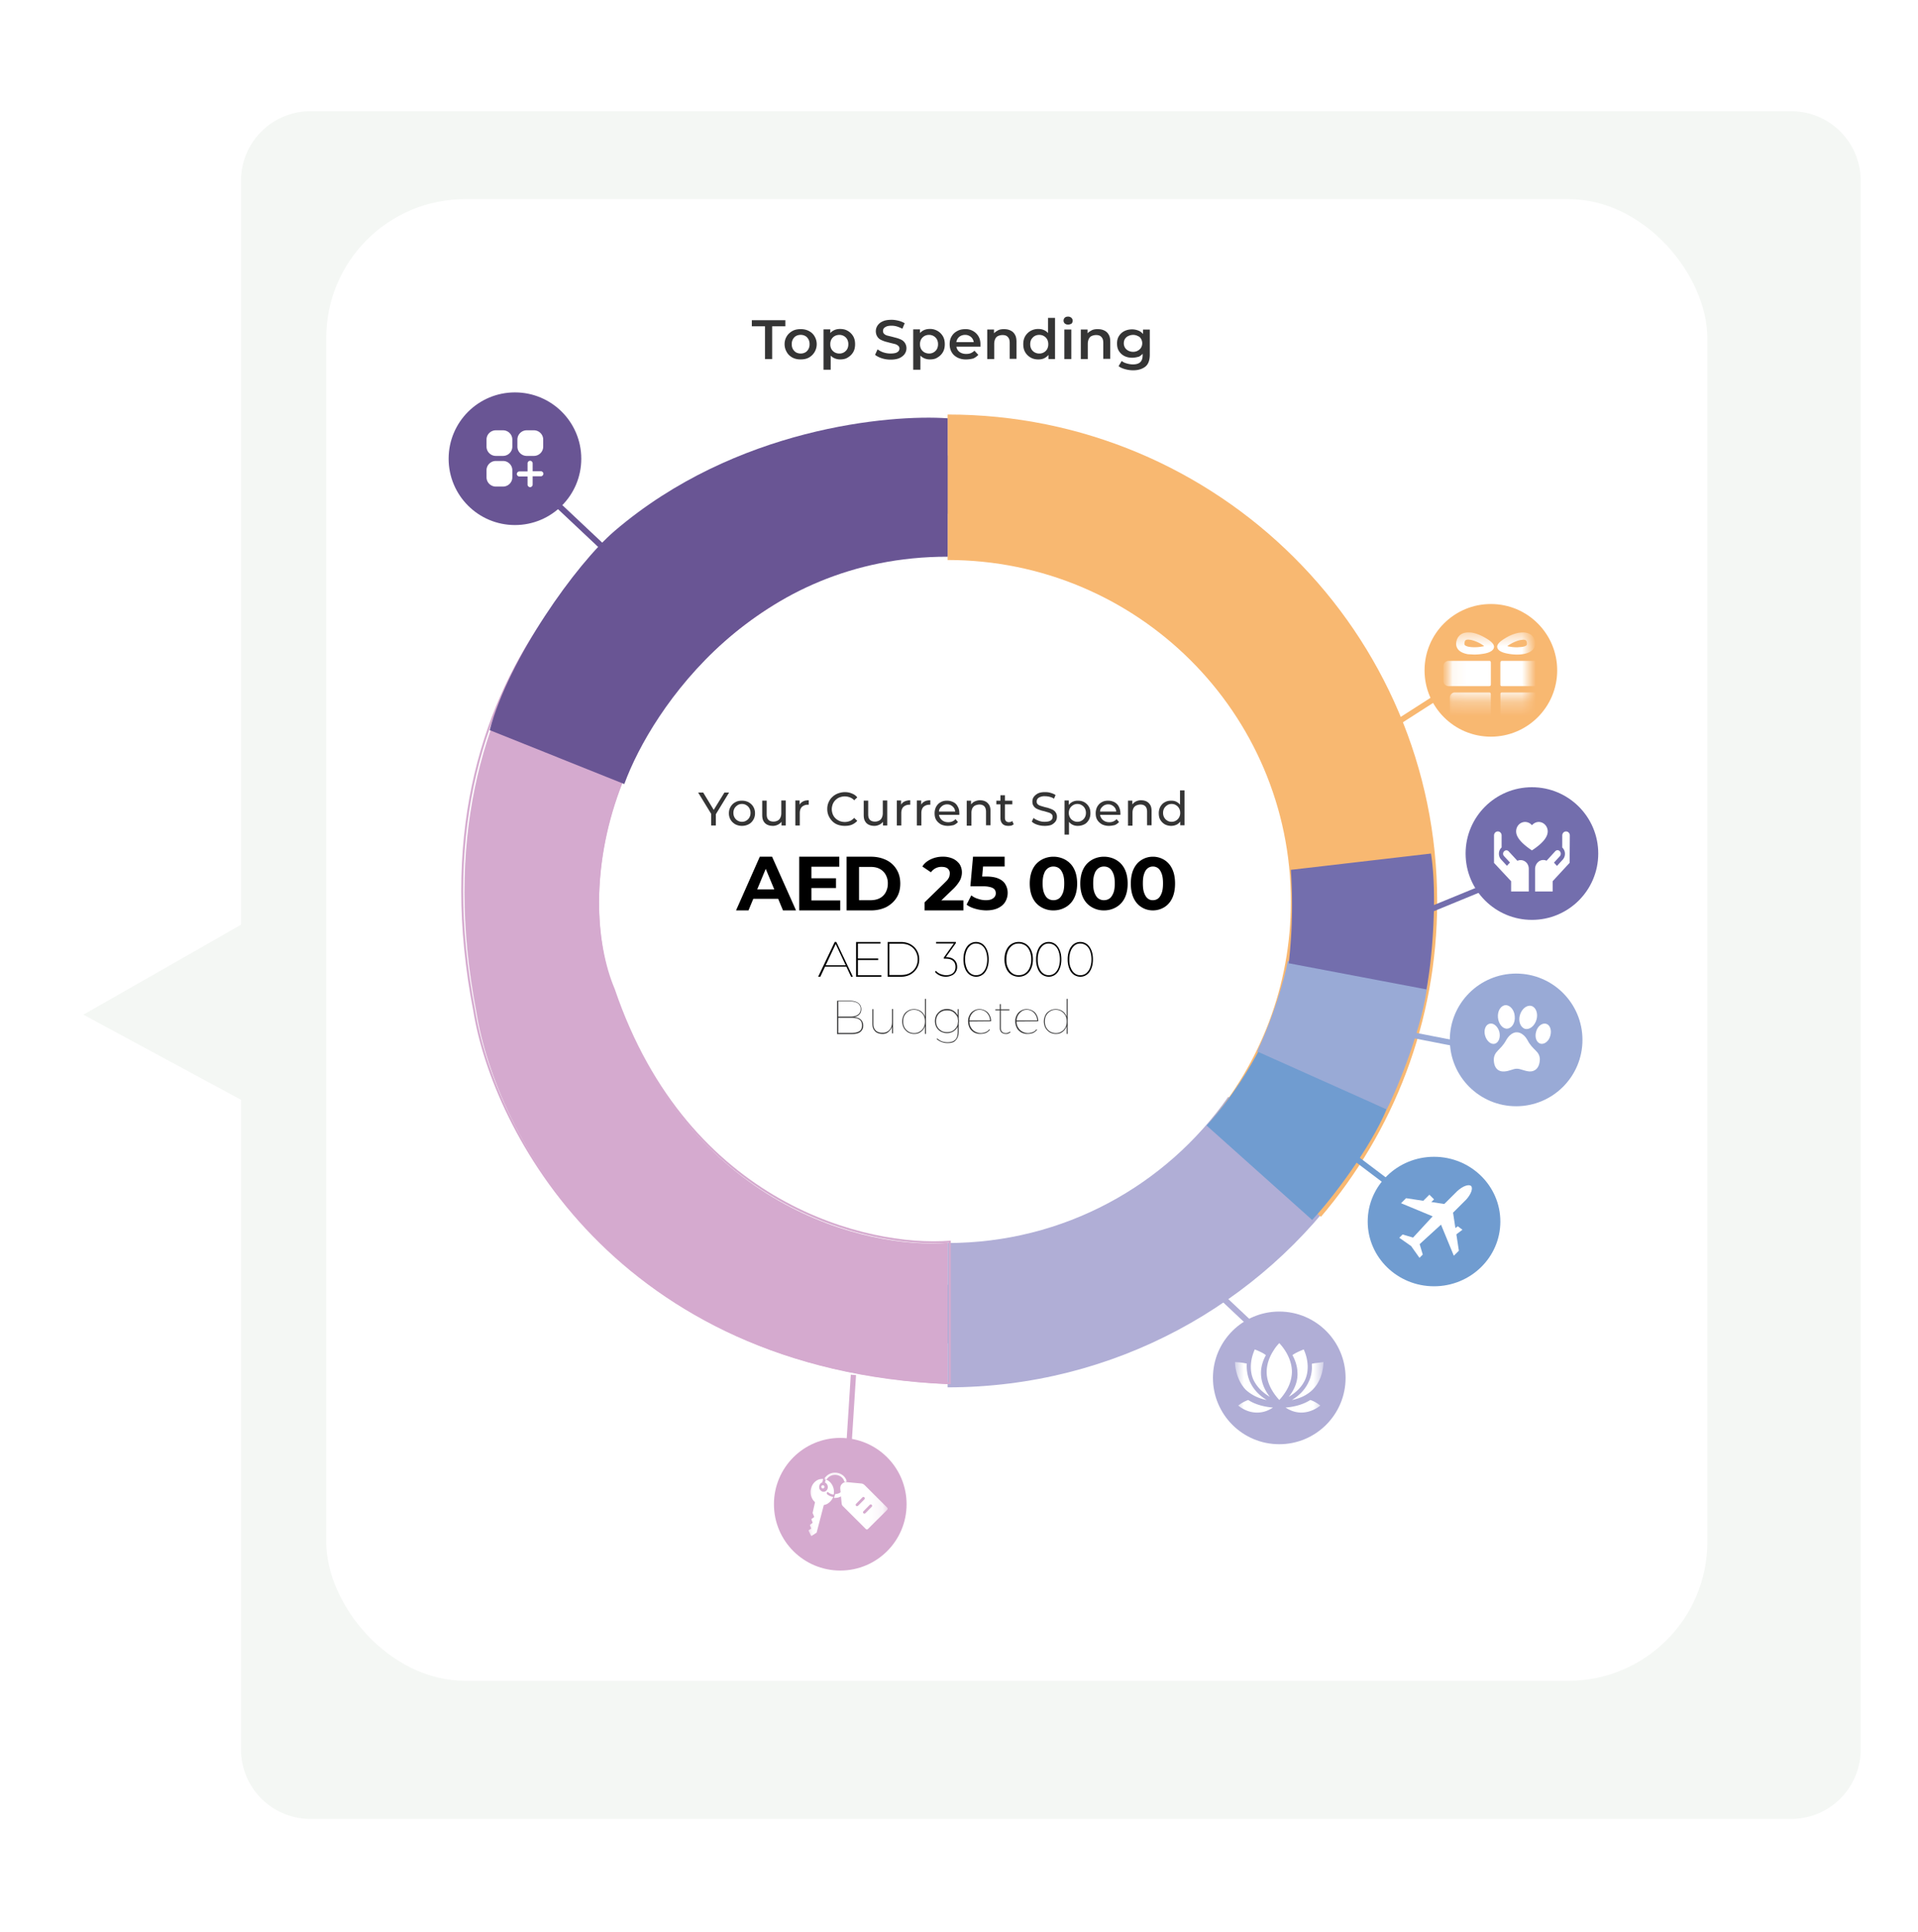<svg xmlns="http://www.w3.org/2000/svg" xmlns:xlink="http://www.w3.org/1999/xlink" width="138" height="139" fill="none"><g filter="url(#E)"><path fill-rule="evenodd" d="M131.877 125.86a5 5 0 0 1-5 5H20.341a5 5 0 0 1-5-5V79.123L4 73l11.341-6.474V13a5 5 0 0 1 5-5h106.536a5 5 0 0 1 5 5v112.86z" fill="#f4f7f4"/></g><rect x="23.471" y="14.324" width="99.372" height="106.599" rx="10" fill="#fff"/><g opacity=".8"><path d="M55.042 25.831v-2.356h-.948v-.438h2.412v.438h-.948v2.356h-.516zm2.565.027c-.223 0-.418-.041-.599-.137-.167-.096-.307-.219-.404-.397-.097-.164-.153-.356-.153-.562a1.06 1.06 0 0 1 .153-.562c.098-.164.237-.288.404-.384s.376-.137.599-.137.418.041.599.137.307.219.404.384.153.356.153.562-.056.397-.153.562-.237.301-.404.397-.376.137-.599.137zm0-.425a.67.67 0 0 0 .335-.082c.097-.055.167-.137.223-.233a.71.71 0 0 0 .084-.356.71.71 0 0 0-.084-.356c-.056-.096-.126-.178-.223-.233a.67.67 0 0 0-.335-.082.67.67 0 0 0-.334.082c-.098.055-.167.137-.223.233a.71.71 0 0 0-.084.356.71.71 0 0 0 .084.356c.056.096.139.178.223.233a.71.71 0 0 0 .334.082zm2.844.425a.99.99 0 0 1-.488-.123.96.96 0 0 1-.349-.356c-.084-.164-.125-.37-.125-.617s.042-.452.125-.616a.84.84 0 0 1 .335-.356c.139-.082.307-.123.488-.123.209 0 .404.041.558.137a1.04 1.04 0 0 1 .39.384c.097.164.139.356.139.575s-.042.411-.139.575a1.04 1.04 0 0 1-.39.383c-.139.096-.335.137-.544.137zm-1.199.74v-2.904h.488v.507l-.014.562.042.562v1.274h-.516zm1.143-1.164a.62.62 0 0 0 .321-.082.64.64 0 0 0 .237-.233.71.71 0 0 0 .084-.356.71.71 0 0 0-.084-.356.64.64 0 0 0-.237-.233c-.098-.055-.209-.082-.321-.082a.71.71 0 0 0-.334.082.64.64 0 0 0-.237.233.71.71 0 0 0-.084.356.71.71 0 0 0 .084.356.64.64 0 0 0 .237.233.67.67 0 0 0 .334.082zm3.694.438a2.02 2.02 0 0 1-.641-.096c-.209-.069-.362-.151-.488-.247l.181-.397c.111.082.251.164.418.219s.334.082.516.082c.153 0 .265-.014.362-.041s.153-.069.209-.123c.042-.055.07-.123.07-.192 0-.082-.028-.151-.098-.206a.55.55 0 0 0-.237-.123l-.335-.082-.362-.096a2.43 2.43 0 0 1-.334-.137.64.64 0 0 1-.237-.233c-.056-.096-.098-.219-.098-.37s.042-.288.126-.411a.83.83 0 0 1 .376-.301c.167-.082.39-.11.641-.11.167 0 .334.027.502.069s.321.11.432.178l-.167.397c-.126-.069-.265-.123-.39-.164a1.34 1.34 0 0 0-.39-.055c-.139 0-.265.014-.362.055-.084.041-.153.082-.195.137a.31.31 0 0 0-.056.192c0 .082.028.151.084.206a.55.55 0 0 0 .237.123l.335.082.362.096c.125.041.237.082.335.137a.64.64 0 0 1 .237.233c.056.096.098.219.098.356 0 .151-.042.288-.126.411s-.209.219-.376.301c-.153.069-.376.11-.627.11zm2.816-.014a.99.99 0 0 1-.488-.123.96.96 0 0 1-.349-.356c-.084-.164-.125-.37-.125-.617s.042-.452.125-.616a.84.84 0 0 1 .335-.356c.139-.082.307-.123.488-.123a1.05 1.05 0 0 1 .558.137 1.04 1.04 0 0 1 .39.384c.097.164.139.356.139.575s-.042.411-.139.575a1.04 1.04 0 0 1-.39.383c-.139.096-.321.137-.544.137zm-1.199.74v-2.904h.488v.507l-.014.562.042.562v1.274h-.516zm1.143-1.164a.62.62 0 0 0 .321-.082.64.64 0 0 0 .237-.233.71.71 0 0 0 .084-.356.71.71 0 0 0-.084-.356.64.64 0 0 0-.237-.233c-.098-.055-.209-.082-.321-.082a.67.67 0 0 0-.334.082.64.64 0 0 0-.237.233.71.71 0 0 0-.084.356.71.71 0 0 0 .084.356.64.64 0 0 0 .237.233c.111.055.223.082.334.082zm2.663.425a1.32 1.32 0 0 1-.627-.137c-.181-.096-.321-.219-.418-.397-.097-.164-.139-.356-.139-.562 0-.219.042-.397.139-.562s.223-.288.404-.384c.167-.096.362-.137.586-.137a1.05 1.05 0 0 1 .557.137 1.04 1.04 0 0 1 .39.384c.098.164.139.356.139.589v.069.082h-1.812v-.329h1.533l-.195.11c0-.123-.028-.233-.084-.329s-.125-.164-.223-.219a.62.62 0 0 0-.321-.082.67.67 0 0 0-.334.082c-.098.055-.167.123-.223.219s-.084.205-.084.329v.082c0 .123.028.247.084.343s.139.178.251.233.237.082.376.082c.125 0 .237-.014.335-.055s.181-.096.265-.178l.279.301a1.16 1.16 0 0 1-.362.26c-.167.041-.335.069-.516.069zm2.732-2.178c.167 0 .321.027.46.096a.68.68 0 0 1 .321.301c.084.137.111.315.111.52v1.219h-.488v-1.151c0-.192-.042-.329-.139-.425-.084-.096-.209-.137-.376-.137-.126 0-.223.027-.321.069s-.167.123-.209.219-.07.205-.07.356v1.082h-.502v-2.123h.488v.575l-.084-.178c.07-.137.181-.233.335-.315.112-.082.293-.11.474-.11zm2.467 2.178c-.209 0-.39-.041-.558-.137a1.04 1.04 0 0 1-.39-.383c-.097-.164-.139-.356-.139-.575s.042-.411.139-.575a1.04 1.04 0 0 1 .39-.384 1.12 1.12 0 0 1 .558-.137c.181 0 .348.041.488.123a.84.84 0 0 1 .335.356c.084.164.125.37.125.616s-.042.452-.125.617a.84.84 0 0 1-.335.356c-.125.082-.293.123-.488.123zm.07-.425a.62.62 0 0 0 .321-.082.64.64 0 0 0 .237-.233.71.71 0 0 0 .084-.356.71.71 0 0 0-.084-.356.64.64 0 0 0-.237-.233c-.097-.055-.209-.082-.321-.082a.67.67 0 0 0-.335.082c-.098.055-.167.137-.237.233a.71.71 0 0 0-.084.356.71.71 0 0 0 .084.356.64.64 0 0 0 .237.233.67.67 0 0 0 .335.082zm.655.397v-.507l.014-.562-.042-.562v-1.329h.502v2.959h-.474zm1.143 0v-2.123h.502v2.123h-.502zm.265-2.479c-.098 0-.167-.027-.237-.082-.056-.055-.084-.123-.084-.205s.028-.151.084-.206.139-.082.237-.082.167.027.237.082c.056.055.098.123.098.206s-.028.164-.084.219c-.084.041-.153.069-.251.069zm2.147.329c.167 0 .321.027.46.096a.68.68 0 0 1 .321.301c.084.137.111.315.111.52v1.219h-.502v-1.151c0-.192-.042-.329-.139-.425-.084-.096-.209-.137-.376-.137-.126 0-.223.027-.321.069s-.167.123-.209.219-.07.205-.07.356v1.082h-.502v-2.123h.488v.575l-.084-.178c.07-.137.181-.233.334-.315.126-.082.293-.11.488-.11zm2.537 2.959c-.195 0-.39-.027-.585-.082s-.349-.123-.46-.219l.223-.37c.098.082.209.137.363.178.139.041.293.069.446.069.237 0 .418-.055.53-.164s.167-.274.167-.48v-.383l.042-.48-.014-.479v-.521h.488v1.808c0 .384-.098.671-.307.849-.223.178-.516.274-.892.274zm-.07-.904c-.209 0-.39-.041-.558-.123a.97.97 0 0 1-.39-.356c-.098-.151-.139-.329-.139-.548 0-.206.042-.383.139-.534a.97.97 0 0 1 .39-.356c.167-.082.349-.123.558-.123a1.22 1.22 0 0 1 .502.11.8.8 0 0 1 .349.329 1.19 1.19 0 0 1 .139.589c0 .247-.042.438-.139.589-.084.151-.209.26-.349.342-.153.041-.321.082-.502.082zm.07-.425a.67.67 0 0 0 .335-.082c.098-.055.181-.123.237-.219a.63.63 0 0 0 .084-.315.63.63 0 0 0-.084-.315c-.056-.096-.126-.164-.237-.205a.67.67 0 0 0-.335-.082c-.126 0-.237.027-.349.082-.098.041-.181.123-.237.205a.59.59 0 0 0-.084.315.59.59 0 0 0 .084.315c.056.096.139.164.237.219.112.055.223.082.349.082z" fill="#020203"/><g fill-rule="evenodd"><path d="M68.296 36.966c-15.318 0-27.735 12.418-27.735 27.735s12.418 27.735 27.735 27.735a27.74 27.74 0 0 0 27.735-27.735c0-15.318-12.418-27.735-27.735-27.735zM36.369 64.702c0-17.633 14.294-31.927 31.927-31.927s31.928 14.294 31.928 31.927-14.295 31.927-31.928 31.927-31.927-14.294-31.927-31.927z" fill="#9c9acc"/><path d="M100.224 64.816c0 17.566-14.31 31.814-31.965 31.814-10.853 0-20.43-5.384-26.209-13.603l3.442-2.394c5.029 7.152 13.346 11.82 22.767 11.82 15.331 0 27.764-12.373 27.764-27.637h4.201z" fill="#8f86bf"/><path d="M97.042 84.799C90.719 93.845 80.164 99.81 68.183 99.81V89.426c8.346 0 15.733-4.143 20.191-10.521l8.668 5.894z" fill="#9c9acc"/><path d="M68.183 29.821c19.453 0 35.222 15.688 35.222 35.047 0 8.645-3.156 16.56-8.362 22.672l-8.03-6.767c3.663-4.3 5.867-9.84 5.867-15.906 0-13.58-11.061-24.579-24.698-24.579V29.821z" fill="#f6a64e"/></g><path d="M92.043 103.901c2.635 0 4.772-2.137 4.772-4.772s-2.137-4.772-4.772-4.772-4.772 2.136-4.772 4.772 2.136 4.772 4.772 4.772z" fill="#9c9acc"/><path d="M107.268 52.999c2.636 0 4.772-2.137 4.772-4.772s-2.136-4.772-4.772-4.772-4.772 2.137-4.772 4.772 2.136 4.772 4.772 4.772z" fill="#f6a64e"/><path d="M103.178 92.539c2.635 0 4.772-2.086 4.772-4.658s-2.137-4.658-4.772-4.658-4.772 2.086-4.772 4.658 2.136 4.658 4.772 4.658z" fill="#4c83c4"/><path d="M109.086 79.586c2.636 0 4.772-2.137 4.772-4.772s-2.136-4.772-4.772-4.772-4.772 2.136-4.772 4.772 2.136 4.772 4.772 4.772z" fill="#7f95cc"/><path d="M110.792 76.198c-.014.661-.369.9-.739.886-.384-.028-.64-.197-.91-.197h-.015c-.27 0-.526.183-.91.197-.384.028-.739-.211-.739-.872.028-.605.483-.647.881-1.365.356-.633.768-.577.768-.577h.015s.426-.042.768.577c.384.732.853.746.881 1.351zm-2.346-2.195c.341-.028.583-.422.54-.886-.028-.464-.341-.816-.668-.802-.342.028-.583.422-.541.886s.342.83.669.802zm1.28.014c.327.084.697-.211.825-.661s-.043-.9-.37-.985-.697.211-.825.661.043.886.37.985zm1.507-.366c-.284-.07-.611.183-.711.577-.114.394.029.774.313.858.285.07.612-.183.711-.577.114-.408-.028-.788-.313-.858zm-3.356.577c-.114-.394-.427-.661-.711-.577-.285.07-.427.464-.313.858s.426.661.711.577c.27-.084.412-.464.313-.858z" fill="#fff"/><path d="M51.17 59.388v-.907l.084.209-1.023-1.674h.364l.855 1.409h-.196l.869-1.409h.336l-1.023 1.674.07-.209v.907h-.336zm2.214.028c-.182 0-.336-.042-.477-.112-.14-.084-.252-.181-.336-.321a.89.89 0 0 1-.126-.474.89.89 0 0 1 .126-.474c.084-.139.196-.251.336-.321.14-.084.308-.112.477-.112.182 0 .336.042.477.112.14.084.252.181.336.321a.89.89 0 0 1 .126.474.89.89 0 0 1-.126.474c-.084.14-.196.251-.336.321s-.294.112-.477.112zm0-.293c.112 0 .224-.028.308-.084.098-.056.168-.126.224-.223a.66.66 0 0 0 .084-.335.66.66 0 0 0-.084-.335c-.056-.098-.126-.167-.224-.223-.084-.056-.196-.084-.308-.084s-.224.028-.308.084-.168.126-.224.223a.66.66 0 0 0-.084.335.66.66 0 0 0 .084.335c.056.098.126.167.224.223a.6.6 0 0 0 .308.084zm2.228.293c-.154 0-.294-.028-.406-.084a.58.58 0 0 1-.266-.251c-.07-.112-.098-.265-.098-.447v-1.033h.322v.991c0 .181.042.307.126.391s.21.126.364.126c.112 0 .21-.028.294-.07a.41.41 0 0 0 .196-.209c.042-.084.07-.195.07-.321v-.921h.322v1.8h-.308v-.488l.056.126c-.056.126-.154.209-.266.279-.126.07-.266.112-.406.112zm1.612-.028v-1.8h.308v.488l-.028-.126a.55.55 0 0 1 .252-.279c.112-.07.266-.098.434-.098v.321h-.042-.028a.62.62 0 0 0-.421.154c-.098.098-.154.251-.154.447v.893h-.322zm3.56.028c-.182 0-.35-.028-.505-.084s-.28-.14-.392-.251a1.29 1.29 0 0 1-.266-.391 1.13 1.13 0 0 1-.098-.488 1.13 1.13 0 0 1 .098-.488c.07-.153.154-.279.266-.377.112-.112.252-.195.392-.251.154-.056.322-.098.505-.098s.35.028.505.098a.88.88 0 0 1 .392.279l-.224.209a.76.76 0 0 0-.308-.209c-.112-.042-.238-.07-.364-.07-.14 0-.252.028-.378.07-.112.042-.21.112-.294.195a.83.83 0 0 0-.196.293c-.042.112-.07.237-.07.363s.028.251.07.363a.83.83 0 0 0 .196.293c.084.084.182.139.294.195.112.042.238.07.378.07.126 0 .252-.028.364-.07s.21-.125.308-.223l.224.209a1.12 1.12 0 0 1-.392.279c-.14.056-.308.084-.505.084zm2.13 0c-.154 0-.294-.028-.406-.084a.58.58 0 0 1-.266-.251c-.07-.112-.098-.265-.098-.447v-1.033h.322v.991c0 .181.042.307.126.391s.21.126.364.126c.112 0 .21-.028.294-.07a.41.41 0 0 0 .196-.209c.042-.084.07-.195.07-.321v-.921h.322v1.8h-.308v-.488l.056.126c-.056.126-.154.209-.266.279-.126.07-.266.112-.406.112zm1.612-.028v-1.8h.308v.488l-.028-.126a.55.55 0 0 1 .252-.279c.112-.056.266-.098.434-.098v.321h-.042-.028a.62.62 0 0 0-.42.154c-.098.098-.154.251-.154.447v.893h-.322zm1.444 0v-1.8h.308v.488l-.028-.126a.55.55 0 0 1 .252-.279c.112-.07.266-.098.434-.098v.321h-.042-.028a.62.62 0 0 0-.421.154c-.098.098-.154.251-.154.447v.893h-.322zm2.228.028c-.196 0-.364-.042-.505-.112-.14-.084-.252-.181-.336-.321s-.112-.293-.112-.474a1.03 1.03 0 0 1 .112-.474c.084-.139.182-.251.322-.321.14-.084.294-.112.463-.112s.322.042.463.112.238.181.308.321c.084.139.112.293.112.488v.042.056h-1.528v-.237h1.359l-.126.084a.71.71 0 0 0-.07-.307c-.056-.084-.112-.153-.21-.209-.084-.056-.182-.084-.308-.084a.6.6 0 0 0-.308.084.75.75 0 0 0-.21.209c-.056.084-.07.195-.07.307v.056a.61.61 0 0 0 .322.544c.098.056.21.084.35.084.112 0 .196-.014.294-.056.084-.042.168-.084.224-.168l.182.209c-.084.098-.182.168-.308.223-.126.028-.266.056-.42.056zm2.312-1.842c.154 0 .28.028.392.084s.196.139.266.251.098.265.098.433v1.032h-.322v-.977c0-.167-.042-.307-.126-.391s-.196-.126-.35-.126c-.112 0-.21.028-.308.07-.084.042-.154.112-.196.195s-.07.195-.07.335v.921h-.336v-1.8h.308v.488l-.056-.126c.056-.112.154-.209.266-.279.14-.07.28-.112.434-.112zm2.046 1.842c-.182 0-.322-.042-.42-.14s-.154-.237-.154-.419v-1.646h.322v1.633c0 .098.028.167.07.223.056.056.126.084.21.084.098 0 .182-.028.252-.084l.098.237a.76.76 0 0 1-.182.098c-.042 0-.112.014-.196.014zm-.869-1.549v-.265h1.149v.265h-1.149zm3.462 1.549c-.182 0-.35-.028-.519-.084s-.294-.126-.392-.223l.126-.265c.084.084.21.139.35.195s.28.084.434.084c.14 0 .252-.014.336-.042a.4.4 0 0 0 .196-.126.32.32 0 0 0 .056-.195c0-.084-.028-.154-.084-.195-.056-.056-.126-.084-.21-.112l-.28-.084c-.098-.028-.21-.042-.308-.084a1.67 1.67 0 0 1-.28-.112.56.56 0 0 1-.21-.195c-.056-.084-.084-.181-.084-.307s.028-.237.098-.335.168-.181.294-.251c.14-.07.308-.098.519-.098.14 0 .28.014.406.056.14.042.252.084.35.154l-.112.265c-.098-.07-.21-.112-.322-.139a1.39 1.39 0 0 0-.336-.042.81.81 0 0 0-.336.056c-.084.028-.154.084-.196.14s-.056.125-.056.195c0 .084.028.154.084.195.056.056.126.084.21.112l.28.084c.098.028.21.042.308.084a1.67 1.67 0 0 1 .28.112.56.56 0 0 1 .21.195.53.53 0 0 1 .084.307c0 .126-.028.237-.098.335s-.168.181-.308.251c-.112.042-.28.07-.49.07zm2.396 0c-.154 0-.28-.028-.406-.098s-.224-.167-.294-.307-.112-.307-.112-.502.042-.377.112-.502c.07-.14.168-.237.294-.307a.85.85 0 0 1 .42-.098c.182 0 .336.042.462.112.14.084.238.181.322.321s.112.293.112.474a.99.99 0 0 1-.112.474c-.084.14-.182.251-.322.321s-.294.112-.477.112zm-.953.628v-2.456h.308v.488l-.014.419.028.419v1.13h-.322zm.925-.921c.112 0 .224-.028.308-.084.098-.056.168-.126.224-.223a.66.66 0 0 0 .084-.335.66.66 0 0 0-.084-.335c-.056-.098-.126-.167-.224-.223-.084-.056-.196-.084-.308-.084a.6.6 0 0 0-.308.084c-.084.056-.168.126-.224.223a.66.66 0 0 0-.084.335.66.66 0 0 0 .084.335c.056.098.126.167.224.223a.6.6 0 0 0 .308.084zm2.27.293a1.12 1.12 0 0 1-.504-.112c-.14-.084-.252-.181-.336-.321s-.112-.293-.112-.474a1.03 1.03 0 0 1 .112-.474c.084-.139.182-.251.322-.321.14-.084.294-.112.462-.112s.322.042.463.112c.14.084.238.181.308.321s.112.293.112.488v.042.056h-1.528v-.237h1.359l-.126.084a.71.71 0 0 0-.07-.307c-.056-.084-.112-.153-.21-.209-.084-.056-.182-.084-.308-.084a.6.6 0 0 0-.308.084.75.75 0 0 0-.21.209c-.056.084-.07.195-.07.307v.056a.61.61 0 0 0 .322.544c.098.056.21.084.35.084.112 0 .196-.014.294-.056.084-.042.168-.084.224-.168l.182.209c-.084.098-.182.168-.308.223-.14.028-.266.056-.42.056zm2.312-1.842c.154 0 .28.028.392.084s.196.139.266.251.098.265.098.433v1.032h-.322v-.977c0-.167-.042-.307-.126-.391s-.196-.126-.35-.126c-.112 0-.21.028-.308.07a.44.44 0 0 0-.196.195c-.042.084-.07.195-.07.335v.921h-.322v-1.8h.308v.488l-.056-.126c.056-.112.154-.209.266-.279a.82.82 0 0 1 .42-.112zm2.172 1.842c-.168 0-.336-.042-.463-.112-.14-.084-.238-.181-.322-.321s-.112-.293-.112-.474a.99.99 0 0 1 .112-.474c.084-.139.182-.251.322-.321.14-.084.294-.112.463-.112.154 0 .294.028.406.098.126.07.224.167.294.307a1.11 1.11 0 0 1 .112.502c0 .195-.042.377-.112.502-.07.14-.168.237-.294.307a.92.92 0 0 1-.406.098zm.028-.293a.6.6 0 0 0 .308-.084c.098-.056.168-.126.224-.223a.66.66 0 0 0 .084-.335.66.66 0 0 0-.084-.335c-.056-.098-.126-.167-.224-.223-.084-.056-.196-.084-.308-.084s-.224.028-.308.084-.168.126-.224.223a.66.66 0 0 0-.084.335.66.66 0 0 0 .084.335c.056.098.126.167.224.223.084.056.196.084.308.084zm.617.265v-.488l.014-.419-.028-.419v-1.2h.322v2.512h-.308v.014z" fill="#020203"/><path d="M99.769 79.8c-1.179 2.823-3.999 6.527-5.361 7.966l-7.592-6.792c1.937-2.138 3.157-4.249 3.803-5.479l9.15 4.305z" fill="#4c83c4"/><path d="M102.723 70.647c-.293 3-2.096 7.501-2.949 9.166l-9.322-4.17c1.216-2.574 1.943-5.161 2.208-6.51l10.063 1.514z" fill="#7f95cc"/><path d="M102.959 61.407c.484 3.05.069 7.809-.332 9.771L92.725 69.3a37.16 37.16 0 0 0 .152-6.721l10.082-1.172z" fill="#504a99"/><g fill="#fff"><path d="M104.602 90.341l.364-.361-.419-2.737.935-.931c.363-.389.517-.833.363-.986s-.6 0-.991.361l-.936.931-2.751-.417-.363.361 2.276.945-1.41 1.528-.754-.222-.238.236.852.597.601.847.237-.236-.224-.75 1.537-1.403.921 2.236z"/><path d="M103.178 86.284l-.335-.335-.574.574.335.335.574-.574zm2.045 2.188l-.335-.251-.574.431.335.251.574-.431z"/></g><path d="M60.229 74.383V72h.94c.238 0 .435.056.575.154s.224.252.224.448c0 .126-.028.238-.098.336a.63.63 0 0 1-.267.196 1.09 1.09 0 0 1-.393.07l.056-.042c.182 0 .337.028.463.07s.21.112.281.21c.056.084.098.196.098.336a.56.56 0 0 1-.21.463c-.14.112-.35.154-.645.154h-1.024v-.014zm.07-.07h.953c.252 0 .449-.042.575-.126.14-.084.196-.238.196-.42 0-.196-.07-.336-.196-.421s-.323-.126-.575-.126h-.968v-.084h.912c.224 0 .407-.042.533-.14.126-.084.196-.224.196-.406a.48.48 0 0 0-.196-.406c-.126-.084-.294-.14-.533-.14h-.883v2.27h-.014zm3.197.07c-.154 0-.28-.028-.393-.084s-.182-.14-.252-.252c-.056-.112-.084-.238-.084-.406v-1.037h.07v1.037c0 .224.056.378.168.491s.28.168.477.168c.154 0 .281-.028.379-.098a.62.62 0 0 0 .238-.266c.056-.112.084-.238.084-.392v-.953h.07v1.752h-.07v-.491.014c-.056.154-.14.266-.252.364-.112.112-.252.154-.435.154zm2.272 0a.91.91 0 0 1-.435-.112.97.97 0 0 1-.308-.322c-.07-.14-.112-.294-.112-.462s.042-.322.112-.463.182-.238.308-.308c.126-.084.28-.112.435-.112a.91.91 0 0 1 .435.112.78.78 0 0 1 .294.308.94.94 0 0 1 .112.463c0 .168-.042.322-.112.462s-.168.238-.294.322-.266.112-.435.112zm0-.056c.154 0 .28-.028.407-.112a.71.71 0 0 0 .281-.294c.07-.126.098-.266.098-.434s-.028-.308-.098-.434a.81.81 0 0 0-.281-.294c-.112-.07-.252-.112-.407-.112s-.281.028-.407.112a.81.81 0 0 0-.28.294c-.07.126-.098.266-.098.434a.9.9 0 0 0 .098.434.81.81 0 0 0 .28.294c.112.07.252.112.407.112zm.785.056v-.645l.028-.238-.028-.238V71.86h.07v2.523h-.07zm1.627.659c-.154 0-.309-.028-.449-.084s-.252-.126-.337-.21l.042-.042a1.07 1.07 0 0 0 .322.21c.126.042.266.07.407.07.252 0 .435-.056.561-.182s.182-.308.182-.575v-.561l.028-.21-.028-.21v-.645h.07V74.2c0 .28-.07.49-.21.631-.112.154-.308.21-.589.21zm-.042-.715c-.168 0-.308-.042-.449-.112-.126-.07-.238-.182-.308-.308s-.112-.28-.112-.449.042-.308.112-.448c.084-.126.182-.224.308-.308.126-.07.28-.112.449-.112a.87.87 0 0 1 .435.112c.126.07.224.168.309.308.07.126.112.28.112.448s-.042.308-.112.449c-.07.126-.168.224-.309.308a.87.87 0 0 1-.435.112zm0-.07c.154 0 .294-.028.407-.098.126-.07.21-.168.281-.28.07-.126.112-.252.112-.406s-.028-.294-.112-.406c-.07-.112-.168-.21-.281-.28s-.252-.098-.407-.098-.294.028-.407.098c-.126.07-.21.154-.28.28a.76.76 0 0 0-.098.406.76.76 0 0 0 .098.406c.07.126.168.21.28.28s.252.098.407.098zm2.384.126c-.168 0-.322-.042-.449-.112-.126-.084-.238-.182-.308-.322s-.112-.294-.112-.462a.87.87 0 0 1 .112-.463c.07-.14.168-.238.294-.308a.73.73 0 0 1 .421-.112c.154 0 .294.042.421.112s.224.168.294.308c.07.126.112.28.112.448l-1.599.014v-.07h1.556l-.028.056c0-.154-.028-.294-.098-.42s-.154-.224-.266-.294-.238-.112-.379-.112-.266.028-.379.112c-.112.07-.196.168-.266.294s-.098.266-.098.42v.014c0 .154.028.308.112.434a.74.74 0 0 0 .294.294c.126.07.266.112.421.112.112 0 .224-.028.337-.07a.56.56 0 0 0 .266-.21l.042.042a.86.86 0 0 1-.281.224 1.25 1.25 0 0 1-.421.07zm1.851 0c-.14 0-.238-.042-.323-.112a.46.46 0 0 1-.112-.308v-1.724h.07v1.71c0 .126.028.224.098.28.056.07.154.098.266.098s.21-.042.294-.112l.042.042a.58.58 0 0 1-.154.098c-.056.028-.112.028-.182.028zm-.757-1.696v-.07h1.01v.07h-1.01zm2.3 1.696c-.168 0-.322-.042-.449-.112-.126-.084-.238-.182-.308-.322s-.112-.294-.112-.462a.87.87 0 0 1 .112-.463c.07-.14.168-.238.294-.308a.73.73 0 0 1 .421-.112c.154 0 .294.042.421.112s.224.168.294.308c.07.126.112.28.112.448l-1.599.014v-.07h1.556l-.028.056c0-.154-.028-.294-.098-.42s-.154-.224-.266-.294-.238-.112-.379-.112-.266.028-.379.112-.196.168-.266.294-.098.266-.098.42v.014c0 .154.028.308.112.434.07.126.168.224.294.294s.266.112.421.112c.112 0 .224-.028.337-.07a.56.56 0 0 0 .267-.21l.042.042c-.084.098-.168.168-.28.224a1.25 1.25 0 0 1-.421.07zm2.047 0a.91.91 0 0 1-.435-.112.97.97 0 0 1-.308-.322c-.07-.14-.112-.294-.112-.462s.042-.322.112-.463.182-.238.308-.308c.126-.084.28-.112.435-.112a.87.87 0 0 1 .435.112.78.78 0 0 1 .294.308.94.94 0 0 1 .112.463c0 .168-.042.322-.112.462s-.168.238-.294.322-.266.112-.435.112zm0-.056c.154 0 .28-.028.407-.112a.71.71 0 0 0 .281-.294c.07-.126.098-.266.098-.434s-.028-.308-.098-.434a.81.81 0 0 0-.281-.294c-.112-.07-.252-.112-.407-.112s-.281.028-.407.112a.81.81 0 0 0-.28.294c-.07.126-.098.266-.098.434a.9.9 0 0 0 .098.434.81.81 0 0 0 .28.294c.126.07.266.112.407.112zm.785.056v-.645l.028-.238-.028-.238V71.86h.07v2.523h-.07z" fill="#020203"/><g fill-rule="evenodd"><path d="M44.262 40.501l-4.257-4.005.288-.313 4.257 4.005-.288.313z" fill="#442b79"/><path d="M89.915 95.493l-3.553-3.344.31-.292 3.553 3.344-.31.292z" fill="#9c9acc"/><path d="M60.911 103.645l.303-4.744.378.029-.303 4.743-.378-.028z" fill="#cb95c3"/><path d="M100.653 85.949l-4.065-3.072.252-.336 4.065 3.072-.252.336z" fill="#4c83c4"/><path d="M105.825 75.496l-4.92-.96.08-.404 4.92.96-.08.404z" fill="#7f95cc"/><path d="M106.813 64.057l-4.614 1.895-.158-.378 4.615-1.895.157.378z" fill="#504a99"/><path d="M103.405 50.382l-4.084 2.617-.234-.337 4.084-2.617.234.337z" fill="#f6a64e"/></g><use xlink:href="#F" fill="#504a99"/><g fill="#fff"><path d="M111.358 59.812c0-.373-.294-.677-.645-.677-.196 0-.365.097-.491.235-.112-.138-.295-.235-.491-.235-.365 0-.645.304-.645.677s.308.815 1.136 1.368c.842-.553 1.136-.995 1.136-1.368zm-2.101 2.087l-.082.028-.628-.68a.22.22 0 0 0-.328 0c-.096.097-.096.25 0 .347l.423.458-.218.236-.423-.458c-.205-.222-.205-.597 0-.819l.04-.042v-.861c0-.167-.122-.292-.273-.292s-.273.125-.273.292v1.971l1.229 1.319v.736h1.271V62.51c0-.167-.055-.333-.178-.458a.57.57 0 0 0-.56-.153zm3.692-1.79c0-.167-.122-.292-.272-.292s-.272.125-.272.292v.864l.041.042a.63.63 0 0 1 0 .822l-.421.46-.217-.237.421-.46c.041-.042.068-.111.068-.181s-.027-.125-.068-.181c-.095-.098-.231-.098-.326 0l-.625.682-.082-.028c-.203-.056-.421 0-.57.167a.68.68 0 0 0-.177.446v1.63h1.264v-.738l1.222-1.323.014-1.964z"/></g><mask id="A" maskUnits="userSpaceOnUse" x="88" y="95" width="8" height="8"><path d="M95.224 95.947h-6.363v6.363h6.363v-6.363z" fill="#fff"/></mask><g mask="url(#A)"><path d="M94.6 98.072l-.213.04c.028.424-.028.847-.185 1.205-.227.556-.639 1.033-1.25 1.403.611-.119 1.122-.37 1.491-.741.455-.45.639-1.006.71-1.39.057-.251.057-.463.071-.596-.142.026-.355.04-.625.079z" fill="#fff"/><path d="M92.725 100.492c.578-.339.969-.76 1.187-1.249.25-.584.187-1.181.094-1.575a3.12 3.12 0 0 0-.203-.584c-.141.054-.375.149-.625.285-.062.041-.125.068-.187.122.219.394.344.815.359 1.209.047.611-.172 1.222-.625 1.793zm-1.591.227c-.607-.372-1.016-.851-1.242-1.41a2.88 2.88 0 0 1-.184-1.21l-.212-.04c-.268-.053-.494-.053-.635-.066 0 .133.014.346.071.599.085.386.268.944.706 1.397.395.359.889.612 1.496.731zm1.364.545c.389.255.791.376 1.194.363.611-.024 1.097-.339 1.305-.508-.139-.109-.389-.291-.722-.4-.472.303-1.069.485-1.778.545z" fill="#fff"/><path d="M89.089 101.119c.207.169.691.496 1.312.508.401.013.801-.108 1.188-.363-.704-.06-1.312-.242-1.781-.545-.331.121-.58.291-.718.4zm2.272-.627c-.448-.584-.649-1.181-.633-1.793.015-.407.139-.815.355-1.209l-.185-.122a4.23 4.23 0 0 0-.618-.285 3.55 3.55 0 0 0-.201.584c-.093.394-.154.991.093 1.575.232.489.618.91 1.189 1.249z" fill="#fff"/><path d="M92.952 98.606c-.027-.627-.298-1.159-.528-1.5a3.55 3.55 0 0 0-.379-.477 2.72 2.72 0 0 0-.379.477c-.23.341-.501.873-.528 1.5-.027.723.285 1.432.908 2.113.623-.681.921-1.39.908-2.113z" fill="#fff"/></g><use xlink:href="#F" x="-73.171" y="-28.405" fill="#442b79"/><path d="M60.457 112.99c2.636 0 4.772-2.136 4.772-4.772s-2.136-4.772-4.772-4.772-4.772 2.137-4.772 4.772 2.136 4.772 4.772 4.772z" fill="#cb95c3"/><mask id="B" maskUnits="userSpaceOnUse" x="57" y="105" width="7" height="6"><path d="M63.865 105.264h-5.908v5.681h5.908v-5.681z" fill="#fff"/></mask><g mask="url(#B)"><path d="M59.239 106.855h-.033c-.055 0-.098.031-.109.084-.011.032 0 .053.011.085.011.021.044.042.065.052.066.022.12-.021.142-.073.011-.032 0-.053-.011-.085s-.033-.053-.066-.063zm.86.628c.146 0 .292-.043.422-.151.049-.043.114-.022.146.043a.17.17 0 0 1-.032.194.87.87 0 0 1-.535.195h-.097" fill="#fff"/><path d="M59.6 107.365a.65.65 0 0 0 .381.157c.101-.473-.165-.96-.583-1.09-.038-.014-.089-.014-.127-.028l.139.071c-.025.058-.038.115-.051.187.076.029.127.086.165.158.038.086.051.172.025.258-.038.158-.165.244-.292.244-.025 0-.051 0-.089-.015-.076-.028-.139-.086-.19-.158-.038-.086-.051-.172-.025-.258.025-.129.114-.215.216-.243a1.32 1.32 0 0 1 .063-.244c-.165-.015-.33.014-.482.115-.19.129-.33.315-.393.559-.101.373.013.745.266.975.013.014.013.029.013.043l-.165.731v.029l.102.244c.013.028 0 .043-.013.057l-.165.115c-.013.014-.025.043-.013.057l.076.187c.013.028 0 .043-.013.057l-.152.115c-.013.014-.025.043-.013.057l.076.186c.013.029 0 .058-.013.058l-.139.086c-.025.014-.025.043-.013.071l.152.316c0 .014.013.014.025.029h.013.025l.33-.215c.013 0 .013-.015.025-.029l.507-1.95c0-.015.013-.029.038-.029.266-.043.52-.272.647-.574-.152-.014-.304-.086-.431-.186-.038-.029-.051-.1-.013-.143-.013-.029.051-.029.089 0zm-.28-.993a.88.88 0 0 1 .762-.426c.4 0 .736.253.826.587.013.046-.026.081-.065.092-.052.012-.09-.023-.103-.057-.064-.265-.349-.461-.658-.461a.71.71 0 0 0-.607.334" fill="#fff"/><path d="M63.844 108.473l-1.624-1.62c-.042-.042-.139-.127-.264-.127l-1.041-.098h-.042c-.111 0-.208.042-.292.126s-.125.183-.125.31v.014l.097 1.057c0 .126.083.225.125.253l1.624 1.62c.014.014.042.028.069.028s.056-.014.069-.028l1.402-1.394c.028-.043.028-.113 0-.141zm-2.18-.113c-.028 0-.055-.014-.069-.028-.042-.042-.042-.099 0-.141l.458-.465c.042-.042.097-.042.139 0s.042.099 0 .141l-.458.465c-.028.014-.056.028-.069.028zm1.055.042l-.458.465c-.014.014-.042.028-.069.028s-.055-.014-.069-.028c-.042-.042-.042-.098 0-.141l.458-.465c.042-.042.097-.042.139 0s.042.099 0 .141z" fill="#fff"/></g><path d="M35.681 30.957a.67.67 0 0 0-.478.195c-.127.126-.197.293-.197.475v.502c0 .181.07.349.197.475a.67.67 0 0 0 .478.195h.506a.67.67 0 0 0 .478-.195c.127-.126.197-.293.197-.475v-.502c0-.181-.07-.349-.197-.475a.67.67 0 0 0-.478-.195h-.506zm2.221 0a.67.67 0 0 0-.478.195c-.127.126-.197.293-.197.475v.502c0 .181.07.349.197.475a.67.67 0 0 0 .478.195h.506a.67.67 0 0 0 .478-.195c.127-.126.197-.293.197-.475v-.502c0-.181-.07-.349-.197-.475a.67.67 0 0 0-.478-.195h-.506zm-2.221 2.206a.67.67 0 0 0-.478.195c-.127.126-.197.293-.197.475v.502c0 .181.07.349.197.475a.67.67 0 0 0 .478.195h.506a.67.67 0 0 0 .478-.195c.127-.126.197-.293.197-.475v-.502c0-.181-.07-.349-.197-.475a.67.67 0 0 0-.478-.195h-.506zm2.643.167a.17.17 0 0 0-.056-.126c-.028-.028-.07-.056-.127-.056-.042 0-.084.014-.127.056-.028.028-.056.07-.056.126v.586h-.59c-.042 0-.084.014-.127.056-.028.028-.056.07-.056.126s.014.084.056.126c.028.028.07.056.127.056h.59v.586a.17.17 0 0 0 .056.126c.028.028.07.056.127.056.042 0 .084-.014.127-.056.028-.028.056-.07.056-.126v-.6h.59c.042 0 .084-.014.127-.056.028-.028.056-.07.056-.126s-.014-.084-.056-.126c-.028-.028-.07-.056-.127-.056h-.59v-.572z" fill="#fff"/><mask id="C" maskUnits="userSpaceOnUse" x="104" y="44" width="6" height="7"><path d="M109.995 44.364h-5.908v5.908h5.908v-5.908z" fill="#fff"/></mask><g mask="url(#C)"><mask id="D" maskUnits="userSpaceOnUse" x="103" y="45" width="9" height="9"><path d="M111.585 45.5h-7.726v7.726h7.726V45.5z" fill="#fff"/></mask><g mask="url(#D)"><path d="M108.078 49.818h2.471c.191 0 .355.165.355.357v2.694c0 .192-.164.357-.355.357h-2.512c-.081 0-.081-.096-.081-.096v-3.189c-.014 0-.014-.124.122-.124zm-3.397 0h2.463c.149 0 .122.152.122.152v3.174s0 .083-.095.083h-2.503c-.191 0-.354-.166-.354-.359v-2.705c.014-.179.163-.345.367-.345zm3.269-2.151s0-.122.125-.122h2.923c.194 0 .36.163.36.353v1.112c0 .19-.166.353-.36.353h-2.937c-.111 0-.111-.095-.111-.095v-1.601zm-3.73-.122h2.937c.111 0 .111.109.111.109v1.614s0 .095-.138.095h-2.91c-.194 0-.361-.163-.361-.353v-1.112c0-.19.167-.353.361-.353zm4.941-.454a2.35 2.35 0 0 0 .445-.037c.333-.062.569-.174.708-.348.125-.162.167-.36.111-.584-.083-.398-.389-.621-.847-.621a2.89 2.89 0 0 0-.32.025 2.89 2.89 0 0 0-.972.398c-.556.335-.584.534-.556.659.042.186.236.323.597.41a3.72 3.72 0 0 0 .834.099zm.431-1.069c.18 0 .236.05.264.199.027.124-.014.174-.014.186-.042.062-.167.112-.348.137l-.333.025a3 3 0 0 1-.681-.075c-.014 0-.028-.012-.014-.025.209-.149.598-.36.931-.422l.195-.025zm-3.521 1.069a4.19 4.19 0 0 0 .82-.088c.361-.088.555-.226.597-.413.028-.125 0-.338-.556-.664-.319-.2-.694-.351-.972-.401-.111-.025-.223-.025-.32-.025-.458 0-.75.225-.847.626-.056.225-.014.426.111.589.139.175.375.288.708.351l.459.025zm.695-.626c.014.012.014.025 0 .025a3.27 3.27 0 0 1-.695.075 2.47 2.47 0 0 1-.334-.025c-.18-.025-.291-.075-.347-.138-.014-.013-.042-.063-.014-.188.028-.15.097-.2.264-.2.056 0 .125.013.209.025a2.62 2.62 0 0 1 .917.426z" fill="#fff"/></g></g><g fill="#cb95c3"><path d="M68.183 89.415v10.168c-23.894-1.075-32.559-18.297-33.908-26.761-4.729-24.54 11.196-36.775 19.735-39.82l4.729 8.813C43.218 49.441 41.354 64.47 44.233 71.3c5.257 15.573 18.164 18.576 23.95 18.115z"/><path fill-rule="evenodd" d="M54.073 32.775l4.835 8.939-.066.032C43.214 49.363 41.348 64.367 44.238 71.17l.001.002v.002c5.292 15.552 18.28 18.546 24.094 18.087l.076-.006v10.327l-.073-.003c-24.15-1.078-32.914-18.349-34.28-26.846-2.389-12.3.439-21.522 4.948-28.051s10.691-10.359 15.012-11.888l.057-.02zM39.12 44.762c-4.487 6.498-7.308 15.682-4.925 27.947v.001.001c1.356 8.44 10.062 25.62 34.075 26.726v-10.03c-5.898.431-18.866-2.627-24.162-18.184-2.914-6.862-1.027-21.911 14.606-29.57l-4.708-8.705C49.713 34.48 43.589 38.29 39.12 44.762z"/></g><path d="M44.919 56.408l-9.686-3.88c1.358-5.132 6.229-11.975 9-14.34 8.692-7.427 19.806-8.387 23.95-8.095v9.958c-13.857-.014-21.276 10.904-23.264 16.356z" fill="#442b79"/></g><path d="M52.958 65.497l1.71-3.863h.883l1.724 3.863h-.939l-1.416-3.412h.35l-1.416 3.412h-.897zm.855-.832l.224-.677h1.99l.224.677h-2.439zm4.567.113h2.076v.719h-2.954v-3.863h2.884v.719H58.38v2.425zm-.07-1.593h1.839v.705H58.31v-.705zm2.601 2.312v-3.863h1.75c.42 0 .784.084 1.106.24a1.73 1.73 0 0 1 .742.677c.182.296.266.634.266 1.015s-.084.733-.266 1.015c-.182.296-.434.508-.742.677-.322.155-.686.24-1.106.24h-1.75zm.896-.733h.812c.252 0 .476-.042.672-.141a1.05 1.05 0 0 0 .434-.423 1.33 1.33 0 0 0 .154-.634 1.25 1.25 0 0 0-.154-.635 1.05 1.05 0 0 0-.434-.423c-.182-.099-.406-.141-.672-.141h-.812v2.397zm4.719.719v-.568l1.423-1.385c.108-.111.201-.194.255-.277s.094-.152.107-.222.027-.138.027-.194c0-.152-.054-.263-.148-.346s-.242-.125-.443-.125a.9.9 0 0 0-.43.097c-.135.069-.242.166-.336.291l-.618-.415c.134-.221.336-.388.591-.512a1.98 1.98 0 0 1 .873-.194 1.74 1.74 0 0 1 .725.138 1.25 1.25 0 0 1 .483.388c.107.166.174.374.174.595 0 .125-.013.235-.054.36-.027.125-.094.249-.188.388a2.75 2.75 0 0 1-.389.457l-1.182 1.135-.161-.319h2.081v.72h-2.793v-.014zm4.443.014a2.98 2.98 0 0 1-.772-.111c-.257-.069-.474-.166-.651-.305l.339-.665a1.35 1.35 0 0 0 .488.249 1.64 1.64 0 0 0 .569.097c.217 0 .393-.042.515-.139a.42.42 0 0 0 .19-.36c0-.097-.027-.194-.081-.263s-.136-.125-.271-.166a1.77 1.77 0 0 0-.529-.069h-.948l.19-2.132h2.276v.706h-1.965l.447-.401-.135 1.523-.447-.401h.786c.366 0 .664.055.881.152s.393.235.488.415a1.17 1.17 0 0 1 .163.609 1.25 1.25 0 0 1-.163.623c-.109.194-.284.346-.501.457s-.515.18-.867.18zm4.819 0a1.69 1.69 0 0 1-.87-.231 1.53 1.53 0 0 1-.609-.653c-.145-.286-.218-.639-.218-1.047s.073-.762.218-1.047a1.53 1.53 0 0 1 .609-.653 1.72 1.72 0 0 1 .87-.231 1.74 1.74 0 0 1 .885.231 1.53 1.53 0 0 1 .609.653c.145.286.218.639.218 1.047s-.072.762-.218 1.047a1.53 1.53 0 0 1-.609.653 1.74 1.74 0 0 1-.885.231zm0-.735a.68.68 0 0 0 .406-.122c.116-.081.203-.218.276-.394s.102-.408.102-.694-.029-.503-.102-.694c-.073-.177-.16-.313-.276-.395s-.247-.122-.406-.122a.67.67 0 0 0-.392.122.77.77 0 0 0-.276.395c-.073.177-.102.408-.102.694s.029.503.102.694c.072.177.159.313.276.394a.67.67 0 0 0 .392.122zm3.636.735a1.69 1.69 0 0 1-.87-.231 1.53 1.53 0 0 1-.609-.653c-.145-.286-.218-.639-.218-1.047s.073-.762.218-1.047a1.53 1.53 0 0 1 .609-.653 1.72 1.72 0 0 1 .87-.231 1.74 1.74 0 0 1 .885.231 1.53 1.53 0 0 1 .609.653c.145.286.217.639.217 1.047s-.072.762-.217 1.047a1.53 1.53 0 0 1-.609.653 1.74 1.74 0 0 1-.885.231zm0-.735c.159 0 .29-.041.406-.122s.203-.218.276-.394.102-.408.102-.694-.029-.503-.102-.694c-.073-.177-.16-.313-.276-.395s-.247-.122-.406-.122a.67.67 0 0 0-.392.122.77.77 0 0 0-.276.395c-.073.177-.102.408-.102.694s.029.503.102.694c.073.177.16.313.276.394a.67.67 0 0 0 .392.122zm3.523.735c-.298 0-.582-.082-.812-.231-.244-.15-.433-.367-.569-.653s-.203-.639-.203-1.047.068-.762.203-1.047.325-.503.569-.653.514-.231.812-.231a1.54 1.54 0 0 1 .826.231c.244.15.433.367.569.653s.203.639.203 1.047-.068.762-.203 1.047-.325.503-.569.653a1.57 1.57 0 0 1-.826.231zm0-.735c.149 0 .271-.041.379-.122s.19-.218.257-.394.095-.408.095-.694-.027-.503-.095-.694c-.068-.177-.149-.313-.257-.395a.6.6 0 0 0-.379-.122.59.59 0 0 0-.365.122c-.108.082-.203.218-.257.395-.068.177-.095.408-.095.694s.027.503.095.694c.068.177.149.313.257.394a.54.54 0 0 0 .365.122zm-24.081 5.507l1.192-2.5h.115l1.192 2.5h-.129l-1.135-2.416h.057l-1.135 2.416h-.158zm.417-.726l.043-.098h1.566l.043.098h-1.652zm2.445.615h1.683v.112h-1.818v-2.5h1.758v.112h-1.623v2.276zm-.015-1.201h1.472v.112h-1.472v-.112zm2.153 1.298V67.77h.956c.263 0 .499.056.693.167s.346.25.457.444a1.22 1.22 0 0 1 .166.639 1.22 1.22 0 0 1-.166.639 1.28 1.28 0 0 1-.457.444c-.194.111-.43.167-.693.167h-.956v-.014zm.125-.111h.831c.249 0 .457-.042.637-.139s.319-.236.416-.403a1.14 1.14 0 0 0 .152-.583 1.14 1.14 0 0 0-.152-.583c-.097-.167-.236-.306-.416-.403s-.388-.139-.637-.139h-.831v2.25zm4.085.125c-.168 0-.336-.028-.478-.097s-.246-.152-.323-.249l.065-.083a.76.76 0 0 0 .297.221c.129.055.284.097.44.097.22 0 .388-.055.504-.166s.168-.249.168-.428-.052-.318-.168-.428-.297-.166-.543-.166h-.129v-.083l.75-1.05.013.041h-1.319v-.111h1.423v.083l-.75 1.049-.039-.041h.065c.272 0 .478.069.608.193s.207.29.207.497a.64.64 0 0 1-.091.359.58.58 0 0 1-.259.248c-.116.055-.259.111-.44.111zm2.152 0a.84.84 0 0 1-.474-.153c-.132-.097-.25-.25-.316-.43a1.71 1.71 0 0 1-.119-.667c0-.264.04-.472.119-.667s.184-.333.316-.43a.78.78 0 0 1 .474-.153.78.78 0 0 1 .474.153c.132.097.237.25.316.43a1.71 1.71 0 0 1 .118.667 1.71 1.71 0 0 1-.118.667c-.079.194-.184.333-.316.43a.78.78 0 0 1-.474.153zm0-.111c.158 0 .303-.042.421-.139a.93.93 0 0 0 .277-.389c.066-.167.105-.375.105-.611s-.04-.444-.105-.611a.84.84 0 0 0-.277-.389.73.73 0 0 0-.421-.139.61.61 0 0 0-.408.139.92.92 0 0 0-.277.389c-.066.167-.105.375-.105.611s.04.444.105.611.158.306.277.389a.61.61 0 0 0 .408.139zm3.068.111a1.03 1.03 0 0 1-.534-.153c-.148-.097-.282-.25-.356-.43a1.54 1.54 0 0 1-.133-.667c0-.264.044-.472.133-.667s.207-.333.356-.43a.96.96 0 0 1 .534-.153.96.96 0 0 1 .534.153 1.07 1.07 0 0 1 .356.43c.089.195.133.403.133.667s-.044.472-.133.667a.98.98 0 0 1-.356.43c-.148.097-.326.153-.534.153zm0-.111c.178 0 .341-.042.474-.139a.94.94 0 0 0 .311-.389c.074-.167.118-.375.118-.611s-.044-.444-.118-.611-.178-.305-.311-.389a.89.89 0 0 0-.474-.139c-.178 0-.326.042-.459.139s-.237.222-.311.389-.119.375-.119.611.03.444.119.611c.074.167.178.306.311.389.118.097.282.139.459.139zm2.159.111a.84.84 0 0 1-.474-.153c-.132-.097-.25-.25-.316-.43a1.71 1.71 0 0 1-.118-.667 1.71 1.71 0 0 1 .118-.667c.079-.194.184-.333.316-.43a.78.78 0 0 1 .474-.153.78.78 0 0 1 .474.153c.132.097.237.25.316.43.079.195.119.403.119.667s-.04.472-.119.667-.184.333-.316.43a.78.78 0 0 1-.474.153zm0-.111a.65.65 0 0 0 .422-.139.92.92 0 0 0 .277-.389c.066-.167.105-.375.105-.611s-.04-.444-.105-.611a.84.84 0 0 0-.277-.389.73.73 0 0 0-.422-.139.61.61 0 0 0-.408.139.93.93 0 0 0-.277.389c-.066.167-.105.375-.105.611s.026.444.105.611c.066.167.158.306.277.389a.64.64 0 0 0 .408.139zm2.272.111a.84.84 0 0 1-.474-.153c-.132-.097-.25-.25-.316-.43a1.71 1.71 0 0 1-.118-.667 1.71 1.71 0 0 1 .118-.667c.079-.194.184-.333.316-.43a.78.78 0 0 1 .474-.153.78.78 0 0 1 .474.153c.132.097.237.25.316.43.079.195.119.403.119.667s-.04.472-.119.667-.184.333-.316.43a.78.78 0 0 1-.474.153zm0-.111a.65.65 0 0 0 .422-.139.92.92 0 0 0 .277-.389c.066-.167.105-.375.105-.611s-.04-.444-.105-.611a.84.84 0 0 0-.277-.389.73.73 0 0 0-.422-.139.61.61 0 0 0-.408.139.92.92 0 0 0-.277.389c-.066.167-.105.375-.105.611s.026.444.105.611c.066.167.158.306.277.389a.61.61 0 0 0 .408.139z" fill="#000"/><defs><filter id="E" x="0" y="0" width="137.877" height="138.86" filterUnits="userSpaceOnUse" color-interpolation-filters="sRGB"><feFlood flood-opacity="0" result="A"/><feColorMatrix in="SourceAlpha" values="0 0 0 0 0 0 0 0 0 0 0 0 0 0 0 0 0 0 127 0" result="B"/><feOffset dx="2" dy="-4"/><feGaussianBlur stdDeviation="2"/><feComposite in2="B" operator="out"/><feColorMatrix values="0 0 0 0 0 0 0 0 0 0 0 0 0 0 0 0 0 0 0.1 0"/><feBlend in2="A" result="C"/><feColorMatrix in="SourceAlpha" values="0 0 0 0 0 0 0 0 0 0 0 0 0 0 0 0 0 0 127 0" result="B"/><feOffset dy="4"/><feGaussianBlur stdDeviation="2"/><feComposite in2="B" operator="out"/><feColorMatrix values="0 0 0 0 0 0 0 0 0 0 0 0 0 0 0 0 0 0 0.25 0"/><feBlend in2="C"/><feBlend in="SourceGraphic"/></filter><path id="F" d="M110.222 66.179c2.636 0 4.772-2.136 4.772-4.772s-2.136-4.772-4.772-4.772-4.772 2.136-4.772 4.772 2.136 4.772 4.772 4.772z"/></defs></svg>